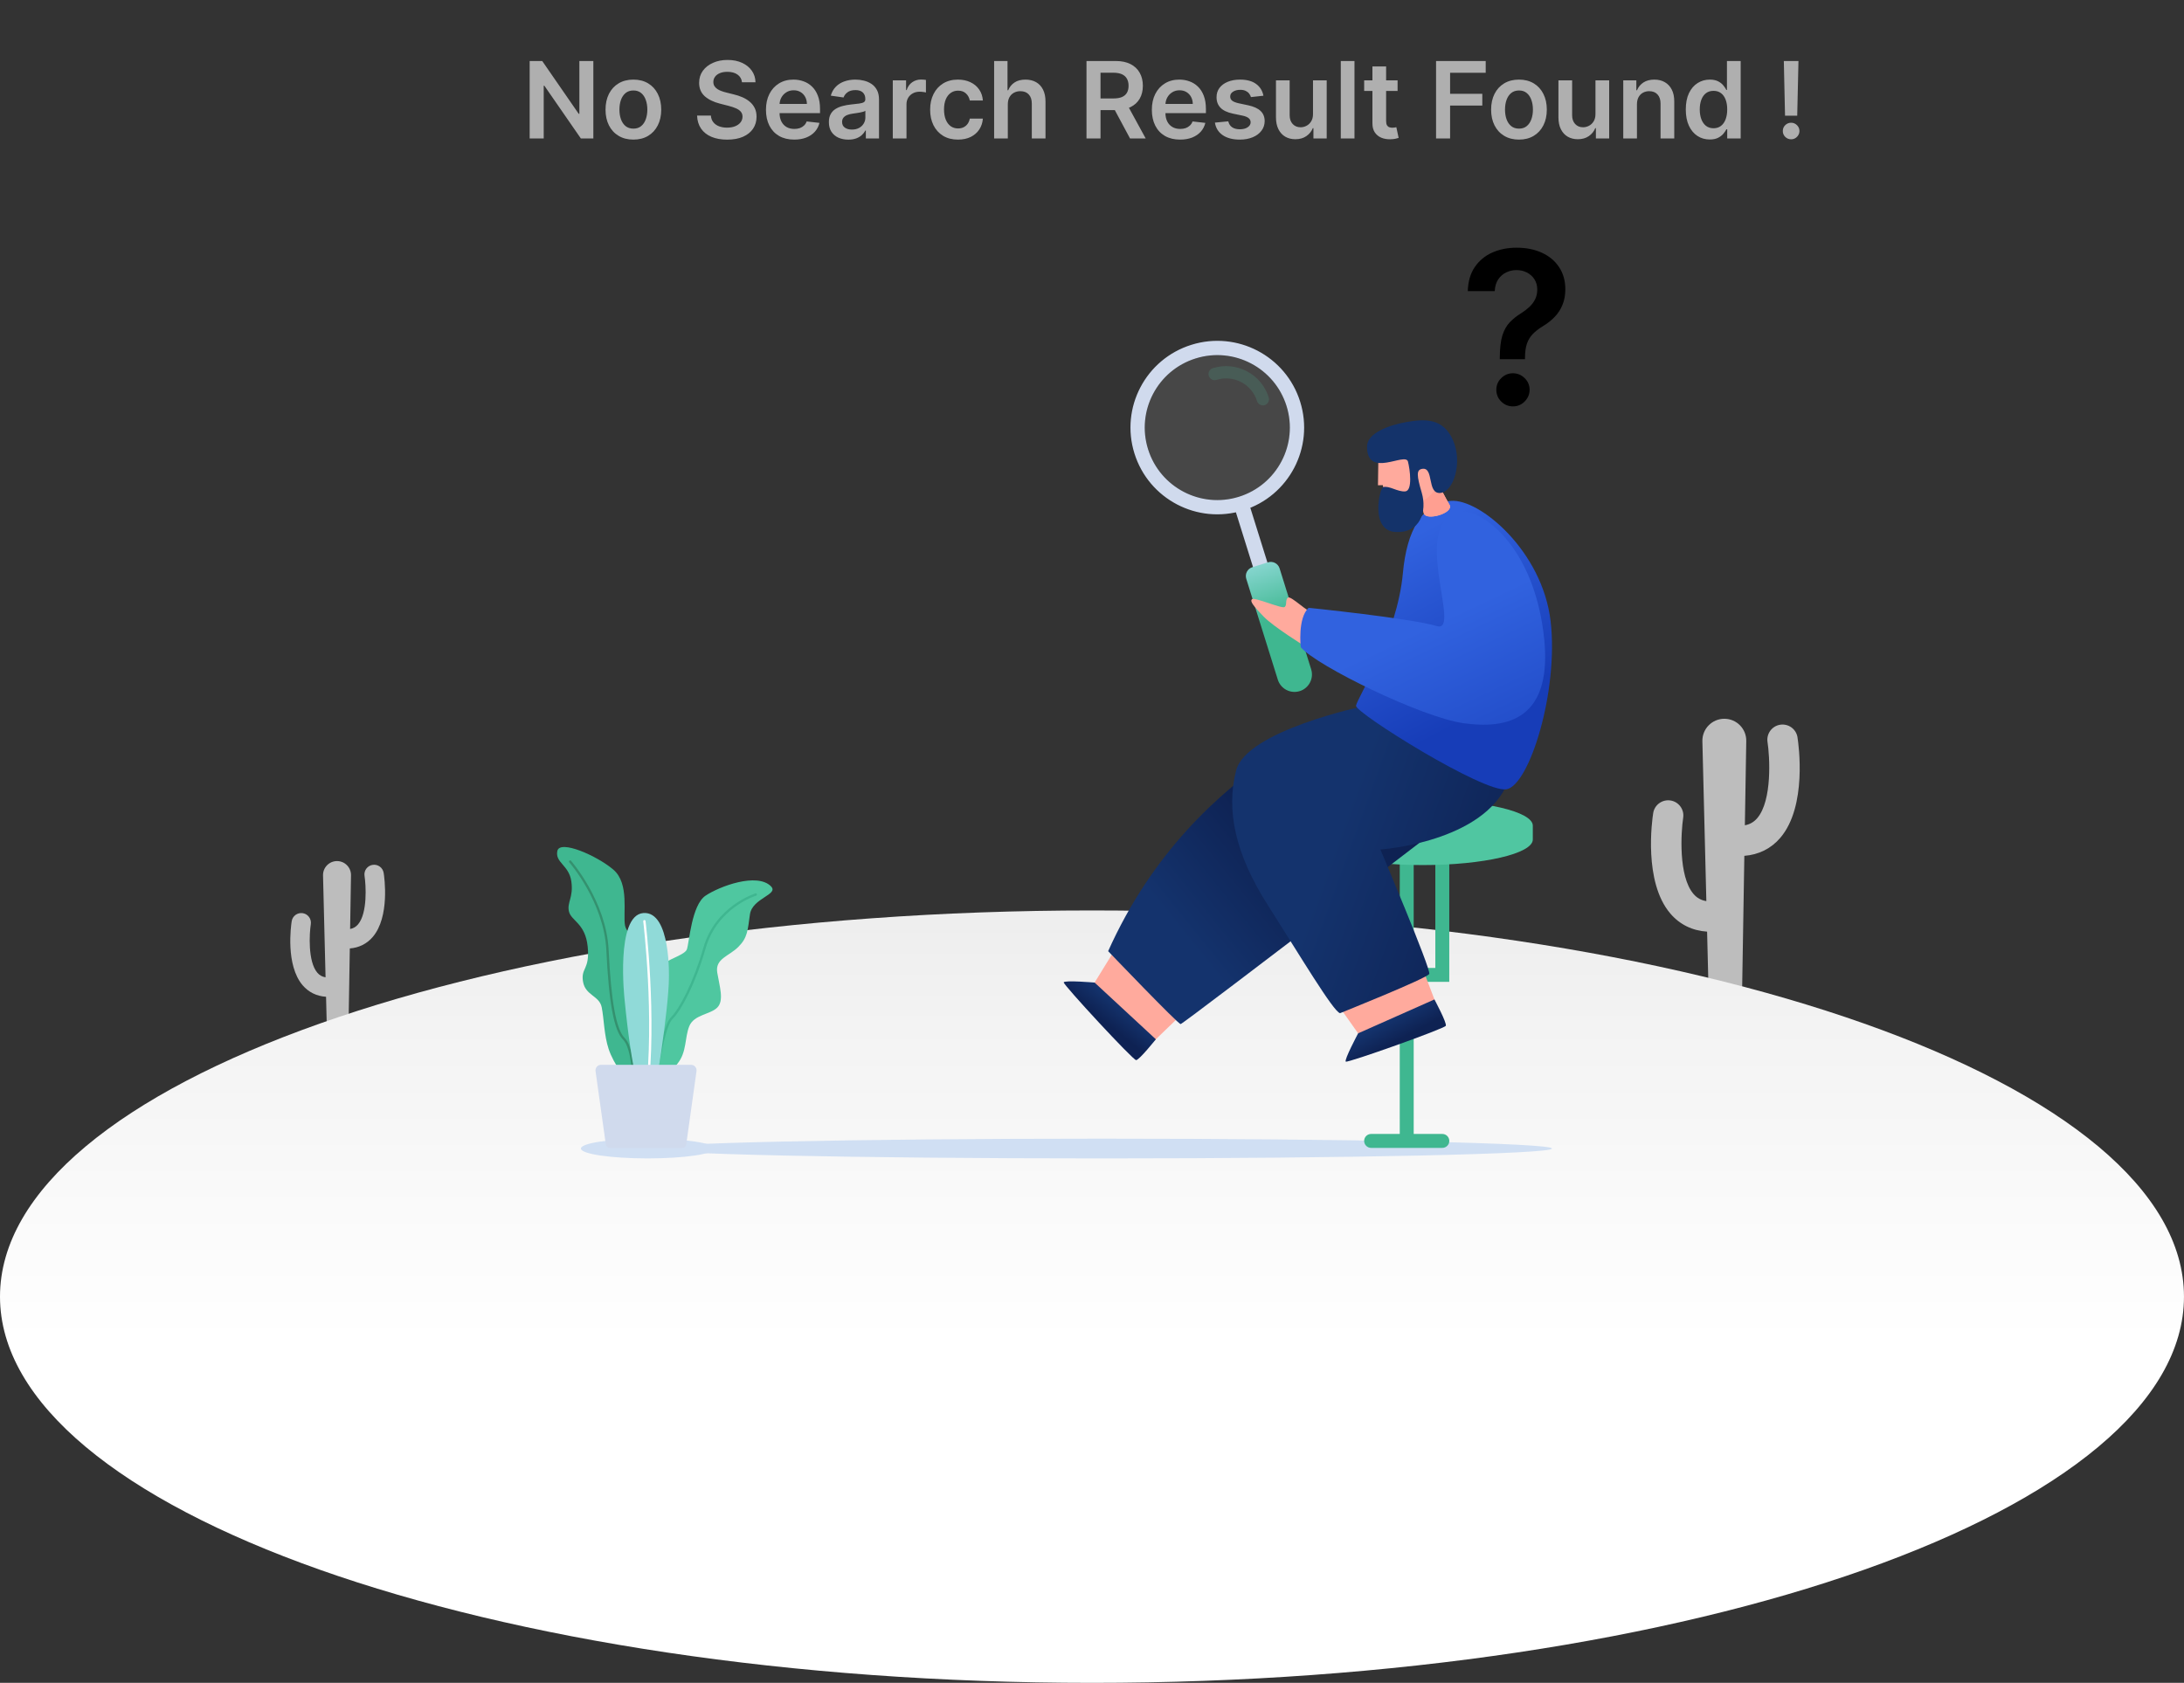 <svg width="205" height="158" viewBox="0 0 205 158" fill="none" xmlns="http://www.w3.org/2000/svg">
<rect x="0" y="0" width="205" height="158" fill="#333333" stroke="none"/>
<path d="M55.694 5.727V13H54.522L51.095 8.046H51.035V13H49.717V5.727H50.896L54.32 10.685H54.383V5.727H55.694ZM59.452 13.107C58.919 13.107 58.458 12.989 58.067 12.755C57.676 12.521 57.373 12.193 57.158 11.771C56.945 11.35 56.838 10.857 56.838 10.294C56.838 9.731 56.945 9.237 57.158 8.813C57.373 8.389 57.676 8.06 58.067 7.826C58.458 7.592 58.919 7.474 59.452 7.474C59.985 7.474 60.446 7.592 60.837 7.826C61.227 8.06 61.529 8.389 61.742 8.813C61.958 9.237 62.066 9.731 62.066 10.294C62.066 10.857 61.958 11.35 61.742 11.771C61.529 12.193 61.227 12.521 60.837 12.755C60.446 12.989 59.985 13.107 59.452 13.107ZM59.459 12.077C59.748 12.077 59.989 11.997 60.183 11.839C60.377 11.678 60.522 11.462 60.617 11.193C60.714 10.923 60.762 10.622 60.762 10.29C60.762 9.957 60.714 9.655 60.617 9.385C60.522 9.113 60.377 8.896 60.183 8.735C59.989 8.574 59.748 8.494 59.459 8.494C59.163 8.494 58.917 8.574 58.72 8.735C58.526 8.896 58.381 9.113 58.284 9.385C58.189 9.655 58.142 9.957 58.142 10.29C58.142 10.622 58.189 10.923 58.284 11.193C58.381 11.462 58.526 11.678 58.72 11.839C58.917 11.997 59.163 12.077 59.459 12.077ZM69.646 7.727C69.613 7.416 69.474 7.175 69.227 7.002C68.983 6.829 68.666 6.743 68.276 6.743C68.001 6.743 67.765 6.784 67.569 6.867C67.372 6.95 67.222 7.062 67.118 7.205C67.014 7.347 66.96 7.509 66.958 7.691C66.958 7.843 66.992 7.974 67.061 8.085C67.132 8.197 67.228 8.291 67.349 8.369C67.469 8.445 67.603 8.509 67.75 8.561C67.897 8.613 68.045 8.657 68.194 8.692L68.876 8.863C69.15 8.927 69.414 9.013 69.668 9.122C69.923 9.231 70.152 9.368 70.353 9.534C70.557 9.7 70.718 9.9 70.836 10.134C70.954 10.369 71.013 10.643 71.013 10.958C71.013 11.384 70.905 11.759 70.687 12.084C70.469 12.406 70.154 12.658 69.742 12.84C69.333 13.02 68.837 13.11 68.254 13.11C67.688 13.11 67.197 13.023 66.781 12.847C66.366 12.672 66.042 12.416 65.808 12.08C65.576 11.744 65.45 11.335 65.431 10.852H66.727C66.746 11.105 66.824 11.316 66.962 11.484C67.099 11.652 67.278 11.777 67.498 11.86C67.72 11.943 67.969 11.984 68.244 11.984C68.53 11.984 68.781 11.942 68.996 11.857C69.214 11.769 69.385 11.648 69.508 11.494C69.631 11.338 69.694 11.156 69.696 10.947C69.694 10.758 69.638 10.602 69.529 10.479C69.42 10.353 69.267 10.249 69.071 10.166C68.877 10.081 68.65 10.005 68.389 9.939L67.562 9.726C66.963 9.572 66.489 9.339 66.141 9.026C65.796 8.711 65.623 8.294 65.623 7.773C65.623 7.344 65.739 6.969 65.971 6.647C66.205 6.325 66.524 6.075 66.926 5.898C67.329 5.718 67.784 5.628 68.293 5.628C68.809 5.628 69.262 5.718 69.65 5.898C70.04 6.075 70.347 6.323 70.57 6.64C70.792 6.955 70.907 7.317 70.914 7.727H69.646ZM74.546 13.107C73.999 13.107 73.527 12.993 73.129 12.766C72.734 12.536 72.43 12.212 72.216 11.793C72.003 11.371 71.897 10.875 71.897 10.305C71.897 9.744 72.003 9.251 72.216 8.827C72.432 8.401 72.733 8.07 73.118 7.833C73.504 7.594 73.958 7.474 74.478 7.474C74.815 7.474 75.132 7.529 75.43 7.638C75.731 7.744 75.996 7.91 76.226 8.135C76.458 8.36 76.64 8.646 76.772 8.994C76.905 9.34 76.971 9.752 76.971 10.23V10.624H72.501V9.758H75.739C75.737 9.512 75.683 9.293 75.579 9.101C75.475 8.907 75.33 8.754 75.143 8.643C74.958 8.531 74.743 8.476 74.496 8.476C74.234 8.476 74.003 8.54 73.804 8.668C73.605 8.793 73.45 8.959 73.339 9.165C73.23 9.368 73.174 9.592 73.172 9.836V10.592C73.172 10.91 73.23 11.182 73.346 11.409C73.462 11.634 73.624 11.807 73.832 11.928C74.04 12.046 74.284 12.105 74.564 12.105C74.751 12.105 74.92 12.079 75.072 12.027C75.223 11.973 75.355 11.893 75.466 11.789C75.577 11.685 75.661 11.556 75.718 11.402L76.918 11.537C76.842 11.854 76.698 12.131 76.485 12.368C76.274 12.602 76.004 12.785 75.675 12.915C75.346 13.043 74.97 13.107 74.546 13.107ZM79.629 13.11C79.283 13.11 78.972 13.049 78.695 12.925C78.42 12.8 78.202 12.615 78.041 12.371C77.883 12.128 77.803 11.827 77.803 11.47C77.803 11.162 77.86 10.907 77.974 10.706C78.087 10.505 78.242 10.344 78.439 10.223C78.635 10.102 78.857 10.011 79.103 9.95C79.352 9.886 79.608 9.839 79.874 9.811C80.193 9.778 80.452 9.748 80.651 9.722C80.85 9.694 80.995 9.651 81.085 9.594C81.177 9.535 81.223 9.444 81.223 9.321V9.3C81.223 9.032 81.144 8.825 80.985 8.678C80.826 8.531 80.598 8.458 80.3 8.458C79.985 8.458 79.735 8.527 79.55 8.664C79.368 8.801 79.245 8.964 79.181 9.151L77.981 8.98C78.076 8.649 78.232 8.372 78.45 8.149C78.667 7.924 78.934 7.756 79.249 7.645C79.563 7.531 79.912 7.474 80.293 7.474C80.555 7.474 80.817 7.505 81.077 7.567C81.338 7.628 81.576 7.73 81.791 7.872C82.007 8.012 82.18 8.202 82.31 8.444C82.442 8.685 82.508 8.987 82.508 9.349V13H81.273V12.251H81.23C81.152 12.402 81.042 12.544 80.9 12.677C80.76 12.807 80.584 12.912 80.371 12.993C80.16 13.071 79.913 13.11 79.629 13.11ZM79.962 12.165C80.22 12.165 80.444 12.115 80.633 12.013C80.823 11.909 80.969 11.771 81.07 11.601C81.174 11.43 81.227 11.245 81.227 11.043V10.401C81.186 10.434 81.118 10.464 81.021 10.493C80.926 10.521 80.819 10.546 80.701 10.568C80.583 10.589 80.465 10.608 80.349 10.624C80.233 10.641 80.133 10.655 80.048 10.667C79.856 10.693 79.684 10.736 79.533 10.795C79.381 10.854 79.262 10.937 79.174 11.043C79.086 11.148 79.043 11.282 79.043 11.448C79.043 11.685 79.129 11.864 79.302 11.984C79.475 12.105 79.695 12.165 79.962 12.165ZM83.801 13V7.545H85.048V8.455H85.104C85.204 8.14 85.374 7.897 85.616 7.727C85.86 7.554 86.138 7.467 86.45 7.467C86.521 7.467 86.601 7.471 86.688 7.478C86.778 7.483 86.853 7.491 86.912 7.503V8.685C86.858 8.666 86.771 8.65 86.653 8.636C86.537 8.619 86.424 8.611 86.315 8.611C86.081 8.611 85.87 8.662 85.683 8.763C85.499 8.863 85.353 9.001 85.246 9.179C85.14 9.357 85.087 9.561 85.087 9.793V13H83.801ZM89.921 13.107C89.376 13.107 88.909 12.987 88.518 12.748C88.13 12.509 87.83 12.178 87.62 11.757C87.411 11.333 87.307 10.846 87.307 10.294C87.307 9.74 87.413 9.251 87.627 8.827C87.84 8.401 88.14 8.07 88.529 7.833C88.919 7.594 89.381 7.474 89.913 7.474C90.356 7.474 90.748 7.556 91.089 7.719C91.432 7.88 91.706 8.109 91.909 8.405C92.113 8.698 92.229 9.042 92.257 9.435H91.029C90.979 9.172 90.861 8.953 90.674 8.778C90.489 8.6 90.241 8.511 89.931 8.511C89.668 8.511 89.438 8.582 89.239 8.724C89.04 8.864 88.885 9.065 88.774 9.328C88.665 9.591 88.61 9.906 88.61 10.273C88.61 10.644 88.665 10.964 88.774 11.232C88.882 11.497 89.035 11.701 89.232 11.846C89.431 11.988 89.664 12.059 89.931 12.059C90.121 12.059 90.29 12.023 90.439 11.952C90.591 11.879 90.717 11.774 90.819 11.636C90.921 11.499 90.991 11.332 91.029 11.136H92.257C92.227 11.521 92.113 11.864 91.916 12.162C91.72 12.458 91.452 12.69 91.114 12.858C90.775 13.024 90.377 13.107 89.921 13.107ZM94.598 9.804V13H93.313V5.727H94.57V8.472H94.634C94.762 8.165 94.959 7.922 95.227 7.744C95.497 7.564 95.84 7.474 96.257 7.474C96.635 7.474 96.966 7.554 97.248 7.712C97.529 7.871 97.747 8.103 97.901 8.408C98.057 8.714 98.135 9.087 98.135 9.527V13H96.85V9.726C96.85 9.359 96.755 9.074 96.566 8.87C96.379 8.664 96.116 8.561 95.777 8.561C95.55 8.561 95.347 8.611 95.166 8.71C94.989 8.807 94.849 8.948 94.748 9.133C94.648 9.317 94.598 9.541 94.598 9.804ZM101.983 13V5.727H104.71C105.269 5.727 105.738 5.824 106.116 6.018C106.498 6.213 106.785 6.485 106.979 6.835C107.176 7.183 107.274 7.589 107.274 8.053C107.274 8.52 107.175 8.924 106.976 9.268C106.779 9.609 106.489 9.873 106.106 10.06C105.722 10.244 105.251 10.337 104.692 10.337H102.75V9.243H104.515C104.842 9.243 105.109 9.198 105.317 9.108C105.526 9.016 105.68 8.882 105.779 8.707C105.881 8.529 105.932 8.311 105.932 8.053C105.932 7.795 105.881 7.575 105.779 7.393C105.677 7.208 105.522 7.068 105.314 6.974C105.106 6.877 104.837 6.828 104.508 6.828H103.3V13H101.983ZM105.74 9.705L107.54 13H106.07L104.302 9.705H105.74ZM110.767 13.107C110.22 13.107 109.748 12.993 109.35 12.766C108.954 12.536 108.65 12.212 108.437 11.793C108.224 11.371 108.118 10.875 108.118 10.305C108.118 9.744 108.224 9.251 108.437 8.827C108.653 8.401 108.953 8.07 109.339 7.833C109.725 7.594 110.178 7.474 110.699 7.474C111.035 7.474 111.353 7.529 111.651 7.638C111.952 7.744 112.217 7.91 112.446 8.135C112.678 8.36 112.861 8.646 112.993 8.994C113.126 9.34 113.192 9.752 113.192 10.23V10.624H108.721V9.758H111.96C111.958 9.512 111.904 9.293 111.8 9.101C111.696 8.907 111.55 8.754 111.363 8.643C111.179 8.531 110.963 8.476 110.717 8.476C110.454 8.476 110.223 8.54 110.025 8.668C109.826 8.793 109.671 8.959 109.559 9.165C109.45 9.368 109.395 9.592 109.392 9.836V10.592C109.392 10.91 109.45 11.182 109.566 11.409C109.682 11.634 109.845 11.807 110.053 11.928C110.261 12.046 110.505 12.105 110.784 12.105C110.971 12.105 111.141 12.079 111.292 12.027C111.444 11.973 111.575 11.893 111.686 11.789C111.798 11.685 111.882 11.556 111.939 11.402L113.139 11.537C113.063 11.854 112.919 12.131 112.706 12.368C112.495 12.602 112.225 12.785 111.896 12.915C111.567 13.043 111.19 13.107 110.767 13.107ZM118.591 8.987L117.419 9.115C117.386 8.997 117.328 8.885 117.245 8.781C117.164 8.677 117.055 8.593 116.918 8.529C116.781 8.465 116.613 8.433 116.414 8.433C116.146 8.433 115.921 8.491 115.739 8.607C115.559 8.723 115.47 8.874 115.473 9.058C115.47 9.217 115.528 9.346 115.647 9.445C115.768 9.545 115.966 9.626 116.243 9.69L117.174 9.889C117.69 10.001 118.073 10.177 118.324 10.418C118.578 10.66 118.706 10.976 118.708 11.367C118.706 11.71 118.605 12.013 118.406 12.276C118.21 12.536 117.936 12.74 117.586 12.886C117.235 13.033 116.833 13.107 116.378 13.107C115.711 13.107 115.173 12.967 114.766 12.688C114.359 12.406 114.116 12.014 114.038 11.512L115.292 11.391C115.349 11.637 115.469 11.823 115.654 11.949C115.839 12.074 116.079 12.137 116.375 12.137C116.68 12.137 116.925 12.074 117.11 11.949C117.297 11.823 117.39 11.668 117.39 11.484C117.39 11.327 117.33 11.198 117.209 11.097C117.091 10.995 116.906 10.917 116.655 10.862L115.725 10.667C115.202 10.558 114.815 10.374 114.564 10.117C114.313 9.856 114.189 9.527 114.191 9.129C114.189 8.793 114.28 8.502 114.464 8.256C114.651 8.007 114.911 7.815 115.242 7.68C115.576 7.543 115.961 7.474 116.396 7.474C117.035 7.474 117.538 7.611 117.905 7.883C118.275 8.155 118.503 8.523 118.591 8.987ZM123.244 10.706V7.545H124.53V13H123.284V12.03H123.227C123.104 12.336 122.901 12.586 122.619 12.78C122.34 12.974 121.996 13.071 121.586 13.071C121.229 13.071 120.913 12.992 120.638 12.833C120.366 12.672 120.153 12.439 119.999 12.133C119.845 11.826 119.768 11.454 119.768 11.018V7.545H121.053V10.82C121.053 11.165 121.148 11.44 121.338 11.643C121.527 11.847 121.776 11.949 122.083 11.949C122.273 11.949 122.456 11.903 122.634 11.81C122.811 11.718 122.957 11.581 123.07 11.398C123.186 11.214 123.244 10.983 123.244 10.706ZM127.137 5.727V13H125.852V5.727H127.137ZM131.183 7.545V8.54H128.047V7.545H131.183ZM128.822 6.239H130.107V11.359C130.107 11.532 130.133 11.665 130.185 11.757C130.24 11.847 130.311 11.909 130.398 11.942C130.486 11.975 130.583 11.992 130.689 11.992C130.77 11.992 130.843 11.986 130.91 11.974C130.978 11.962 131.03 11.951 131.066 11.942L131.282 12.947C131.214 12.97 131.116 12.996 130.988 13.025C130.862 13.053 130.708 13.07 130.526 13.075C130.204 13.084 129.914 13.036 129.656 12.929C129.398 12.82 129.193 12.652 129.042 12.425C128.893 12.197 128.819 11.913 128.822 11.572V6.239ZM134.795 13V5.727H139.455V6.832H136.113V8.806H139.135V9.911H136.113V13H134.795ZM142.577 13.107C142.044 13.107 141.583 12.989 141.192 12.755C140.801 12.521 140.498 12.193 140.283 11.771C140.07 11.35 139.963 10.857 139.963 10.294C139.963 9.731 140.07 9.237 140.283 8.813C140.498 8.389 140.801 8.06 141.192 7.826C141.583 7.592 142.044 7.474 142.577 7.474C143.11 7.474 143.571 7.592 143.962 7.826C144.352 8.06 144.654 8.389 144.867 8.813C145.083 9.237 145.191 9.731 145.191 10.294C145.191 10.857 145.083 11.35 144.867 11.771C144.654 12.193 144.352 12.521 143.962 12.755C143.571 12.989 143.11 13.107 142.577 13.107ZM142.584 12.077C142.873 12.077 143.114 11.997 143.308 11.839C143.503 11.678 143.647 11.462 143.742 11.193C143.839 10.923 143.887 10.622 143.887 10.29C143.887 9.957 143.839 9.655 143.742 9.385C143.647 9.113 143.503 8.896 143.308 8.735C143.114 8.574 142.873 8.494 142.584 8.494C142.288 8.494 142.042 8.574 141.845 8.735C141.651 8.896 141.506 9.113 141.409 9.385C141.314 9.655 141.267 9.957 141.267 10.29C141.267 10.622 141.314 10.923 141.409 11.193C141.506 11.462 141.651 11.678 141.845 11.839C142.042 11.997 142.288 12.077 142.584 12.077ZM149.758 10.706V7.545H151.044V13H149.797V12.03H149.74C149.617 12.336 149.415 12.586 149.133 12.78C148.854 12.974 148.509 13.071 148.1 13.071C147.742 13.071 147.426 12.992 147.152 12.833C146.879 12.672 146.666 12.439 146.512 12.133C146.359 11.826 146.282 11.454 146.282 11.018V7.545H147.567V10.82C147.567 11.165 147.662 11.44 147.851 11.643C148.041 11.847 148.289 11.949 148.597 11.949C148.786 11.949 148.97 11.903 149.147 11.81C149.325 11.718 149.471 11.581 149.584 11.398C149.7 11.214 149.758 10.983 149.758 10.706ZM153.651 9.804V13H152.366V7.545H153.594V8.472H153.658C153.784 8.167 153.984 7.924 154.258 7.744C154.535 7.564 154.877 7.474 155.285 7.474C155.661 7.474 155.989 7.555 156.268 7.716C156.55 7.877 156.768 8.11 156.922 8.415C157.078 8.721 157.155 9.091 157.153 9.527V13H155.867V9.726C155.867 9.361 155.772 9.076 155.583 8.87C155.396 8.664 155.137 8.561 154.805 8.561C154.58 8.561 154.38 8.611 154.205 8.71C154.032 8.807 153.896 8.948 153.797 9.133C153.7 9.317 153.651 9.541 153.651 9.804ZM160.483 13.096C160.055 13.096 159.671 12.986 159.333 12.766C158.994 12.546 158.727 12.226 158.53 11.807C158.334 11.388 158.236 10.879 158.236 10.28C158.236 9.674 158.335 9.162 158.534 8.746C158.735 8.327 159.006 8.011 159.347 7.798C159.688 7.582 160.068 7.474 160.487 7.474C160.807 7.474 161.069 7.529 161.275 7.638C161.481 7.744 161.645 7.873 161.765 8.025C161.886 8.174 161.98 8.315 162.046 8.447H162.099V5.727H163.388V13H162.124V12.141H162.046C161.98 12.273 161.884 12.414 161.758 12.563C161.633 12.71 161.467 12.835 161.261 12.94C161.055 13.044 160.796 13.096 160.483 13.096ZM160.842 12.041C161.114 12.041 161.346 11.968 161.538 11.821C161.73 11.672 161.876 11.465 161.975 11.2C162.074 10.934 162.124 10.626 162.124 10.273C162.124 9.92 162.074 9.613 161.975 9.353C161.878 9.093 161.733 8.89 161.542 8.746C161.352 8.601 161.119 8.529 160.842 8.529C160.556 8.529 160.317 8.604 160.125 8.753C159.933 8.902 159.789 9.108 159.692 9.371C159.595 9.634 159.546 9.934 159.546 10.273C159.546 10.614 159.595 10.918 159.692 11.185C159.791 11.45 159.937 11.66 160.128 11.814C160.323 11.965 160.56 12.041 160.842 12.041ZM168.812 5.727L168.695 10.862H167.551L167.438 5.727H168.812ZM168.123 13.078C167.907 13.078 167.723 13.002 167.569 12.851C167.417 12.699 167.342 12.515 167.342 12.297C167.342 12.084 167.417 11.902 167.569 11.75C167.723 11.598 167.907 11.523 168.123 11.523C168.334 11.523 168.516 11.598 168.67 11.75C168.826 11.902 168.904 12.084 168.904 12.297C168.904 12.441 168.867 12.573 168.794 12.691C168.723 12.809 168.628 12.904 168.51 12.975C168.394 13.044 168.265 13.078 168.123 13.078Z" fill="#AFAFAF"/>
<g clip-path="url(#clip0_201_51)">
<path d="M168.723 69.23C168.602 68.454 167.874 67.922 167.095 68.043C166.319 68.165 165.787 68.894 165.908 69.67C166.113 70.996 166.372 75.149 164.938 76.82C164.628 77.181 164.252 77.398 163.781 77.484L163.912 69.575C163.931 68.425 163.005 67.484 161.853 67.484C160.7 67.484 159.765 68.437 159.793 69.593L160.166 84.604C159.672 84.525 159.282 84.308 158.961 83.933C157.526 82.262 157.788 78.109 157.99 76.783C158.112 76.007 157.58 75.277 156.803 75.156C156.024 75.035 155.297 75.566 155.176 76.342C155.073 76.995 154.25 82.812 156.794 85.781C157.669 86.801 158.853 87.382 160.236 87.47L160.397 94.005H163.506L163.732 80.353C165.085 80.248 166.242 79.672 167.102 78.668C169.647 75.697 168.823 69.882 168.721 69.23H168.723Z" fill="#BDBDBD"/>
<path d="M36.011 81.956C35.934 81.462 35.47 81.122 34.973 81.201C34.479 81.278 34.138 81.742 34.218 82.238C34.348 83.084 34.514 85.732 33.6 86.797C33.401 87.028 33.163 87.165 32.863 87.221L32.947 82.178C32.958 81.446 32.368 80.845 31.634 80.845C30.899 80.845 30.304 81.453 30.321 82.189L30.558 91.758C30.244 91.707 29.994 91.57 29.791 91.332C28.877 90.267 29.043 87.619 29.173 86.773C29.25 86.279 28.912 85.813 28.418 85.736C27.921 85.659 27.457 85.997 27.38 86.492C27.314 86.909 26.79 90.614 28.41 92.509C28.968 93.159 29.724 93.53 30.605 93.585L30.708 97.75H32.69L32.835 89.048C33.695 88.98 34.434 88.615 34.983 87.974C36.603 86.081 36.079 82.374 36.013 81.956H36.011Z" fill="#BDBDBD"/>
<path d="M102.499 158C159.107 158 204.998 141.766 204.998 121.74C204.998 101.714 159.107 85.48 102.499 85.48C45.89 85.48 0 101.714 0 121.74C0 141.766 45.89 158 102.499 158Z" fill="url(#paint0_linear_201_51)"/>
<path d="M145.677 107.834C145.677 108.347 126.756 108.762 103.415 108.762C80.075 108.762 61.154 108.347 61.154 107.834C61.154 107.321 80.075 106.906 103.415 106.906C126.756 106.906 145.677 107.321 145.677 107.834Z" fill="#D0DFF3"/>
<path d="M67.05 107.834C67.05 108.347 64.247 108.761 60.788 108.761C57.329 108.761 54.526 108.347 54.526 107.834C54.526 107.321 57.329 106.906 60.788 106.906C64.247 106.906 67.05 107.321 67.05 107.834Z" fill="#D0DFF3"/>
<path d="M52.313 79.903C52.094 80.998 53.409 81.218 53.628 82.749C53.847 84.282 53.19 84.72 53.409 85.594C53.628 86.468 54.944 86.689 55.163 88.878C55.382 91.066 54.505 90.849 54.724 92.161C54.944 93.474 56.259 93.476 56.478 94.569C56.697 95.662 56.697 97.195 57.136 98.51C57.574 99.824 58.89 101.793 59.545 101.793C60.2 101.793 61.954 98.072 61.518 96.976C61.082 95.881 60.422 95.662 60.422 94.788C60.422 93.914 61.299 91.723 61.08 90.19C60.86 88.656 58.89 87.999 58.67 86.906C58.451 85.813 59.109 82.965 57.574 81.651C56.04 80.337 52.534 78.805 52.315 79.898L52.313 79.903Z" fill="#3FB790"/>
<path d="M59.442 101.423C59.382 101.423 59.333 101.374 59.333 101.313C59.333 101.285 59.314 98.44 58.479 97.605C57.633 96.76 57.15 94.17 56.914 89.213C56.7 84.709 53.467 80.998 53.435 80.961C53.395 80.917 53.4 80.847 53.444 80.807C53.491 80.768 53.558 80.772 53.598 80.817C53.63 80.854 56.912 84.62 57.131 89.204C57.362 94.037 57.838 96.659 58.633 97.452C59.531 98.349 59.55 101.192 59.55 101.313C59.55 101.374 59.501 101.423 59.44 101.423H59.442Z" fill="#34916F"/>
<path d="M72.367 83.217C73.141 83.991 70.613 84.312 70.394 85.844C70.175 87.377 70.175 88.032 69.298 88.908C68.421 89.784 67.108 90.003 67.325 91.316C67.544 92.63 67.983 93.942 67.325 94.599C66.667 95.256 65.135 95.256 64.697 96.352C64.258 97.447 64.478 98.759 63.601 99.854C62.724 100.95 61.411 103.138 60.315 102.7C59.218 102.262 59.876 97.226 60.315 96.349C60.753 95.473 61.191 94.816 61.191 94.161C61.191 93.506 60.972 92.409 61.411 91.316C61.849 90.22 64.258 89.782 64.478 89.125C64.697 88.468 64.916 84.965 66.231 84.089C67.547 83.212 71.052 81.9 72.367 83.212V83.217Z" fill="#4FC7A0"/>
<path d="M60.657 102.327C60.639 102.327 60.618 102.322 60.602 102.311C60.55 102.28 60.534 102.213 60.564 102.162C60.574 102.148 61.45 100.682 61.637 99.941C61.684 99.75 61.742 99.461 61.809 99.125C62.052 97.909 62.418 96.072 62.98 95.51C63.799 94.692 65.105 92.192 66.019 88.99C67.148 85.044 70.875 83.891 70.914 83.879C70.973 83.863 71.033 83.895 71.05 83.954C71.066 84.012 71.033 84.072 70.977 84.089C70.94 84.1 67.325 85.224 66.231 89.05C65.305 92.287 63.974 94.83 63.136 95.666C62.621 96.182 62.248 98.053 62.024 99.169C61.956 99.507 61.898 99.799 61.849 99.994C61.656 100.768 60.79 102.215 60.753 102.276C60.732 102.311 60.697 102.329 60.66 102.329L60.657 102.327Z" fill="#3FB690"/>
<path d="M60.378 85.725C57.749 85.944 58.624 93.825 58.624 93.825C59.281 100.612 60.158 103.679 60.814 103.898C61.471 104.117 62.787 94.264 62.787 91.856C62.787 91.856 63.006 85.506 60.378 85.725V85.725Z" fill="#90DAD8"/>
<path d="M60.706 102.802C60.706 102.802 60.697 102.802 60.692 102.802C60.632 102.795 60.59 102.74 60.597 102.681C61.462 95.552 60.389 86.596 60.378 86.505C60.371 86.445 60.413 86.391 60.473 86.384C60.532 86.375 60.587 86.419 60.594 86.48C60.606 86.571 61.681 95.552 60.814 102.709C60.807 102.765 60.76 102.805 60.704 102.805L60.706 102.802Z" fill="white"/>
<path d="M63.971 107.785H57.304C57.08 107.785 56.893 107.65 56.868 107.47L55.9 100.563C55.855 100.253 56.098 99.973 56.413 99.973H64.865C65.18 99.973 65.42 100.251 65.378 100.563L64.41 107.47C64.384 107.65 64.198 107.785 63.974 107.785H63.971Z" fill="#D0DAED"/>
<path d="M128.701 106.464H131.387V80.707H132.696V90.88H134.727V80.707H136.035V92.187H132.696V106.464H135.382C135.744 106.464 136.038 106.757 136.038 107.119C136.038 107.48 135.744 107.773 135.382 107.773H128.701C128.339 107.773 128.045 107.48 128.045 107.119C128.045 106.757 128.339 106.464 128.701 106.464Z" fill="#3FB790"/>
<path d="M133.547 75.121C139.251 75.121 143.876 76.195 143.876 77.521V78.82C143.876 80.145 139.251 81.22 133.547 81.22C127.842 81.22 123.218 80.145 123.218 78.82V77.521C123.218 76.195 127.842 75.121 133.547 75.121Z" fill="#50C6A1"/>
<path opacity="0.1" d="M120.284 43.324C122.04 40.002 120.769 35.887 117.445 34.132C114.121 32.377 110.002 33.647 108.246 36.968C106.489 40.29 107.76 44.406 111.085 46.161C114.409 47.916 118.528 46.646 120.284 43.324Z" fill="white"/>
<path opacity="0.17" d="M118.542 38.062C118.297 38.062 118.068 37.903 117.991 37.656C117.749 36.883 117.222 36.249 116.501 35.873C115.783 35.498 114.96 35.424 114.185 35.666C113.882 35.761 113.558 35.591 113.462 35.288C113.367 34.986 113.537 34.661 113.84 34.566C114.908 34.233 116.044 34.335 117.035 34.855C118.026 35.375 118.756 36.249 119.09 37.316C119.185 37.619 119.015 37.943 118.712 38.038C118.654 38.057 118.598 38.064 118.539 38.064L118.542 38.062Z" fill="#50C6A1"/>
<path d="M111.832 32.373C107.536 33.713 105.141 38.281 106.484 42.574C107.825 46.866 112.396 49.26 116.692 47.917C120.988 46.577 123.383 42.01 122.04 37.717C120.699 33.424 116.128 31.031 111.832 32.373V32.373ZM116.291 46.64C112.702 47.761 108.884 45.762 107.762 42.175C106.641 38.588 108.642 34.773 112.231 33.652C115.82 32.531 119.638 34.531 120.76 38.118C121.881 41.704 119.88 45.519 116.291 46.64V46.64Z" fill="#D0DAED"/>
<path d="M117.29 47.449L115.936 47.872L117.863 54.034L119.216 53.611L117.29 47.449Z" fill="#D0DAED"/>
<path d="M121.996 64.888C121.13 65.158 120.212 64.676 119.941 63.813L116.979 54.342C116.837 53.883 117.091 53.396 117.551 53.254L119.02 52.795C119.479 52.653 119.967 52.907 120.109 53.366L123.071 62.837C123.341 63.702 122.859 64.62 121.996 64.89V64.888Z" fill="url(#paint1_linear_201_51)"/>
<path d="M122.567 60.726C122.567 60.726 119.517 58.847 118.595 57.873C117.674 56.901 117.287 56.459 117.523 56.253C117.758 56.048 120.335 57.181 120.582 56.99C120.83 56.799 120.613 56.323 120.893 56.109C121.172 55.895 122.833 57.605 123.227 57.477C123.621 57.346 123.022 60.423 122.562 60.726H122.567Z" fill="#FFAA9D"/>
<path d="M110.403 95.73L108.166 97.892L102.499 92.651L104.365 89.621L110.403 95.73Z" fill="#FFAA9D"/>
<path d="M108.495 97.575C108.495 97.575 106.935 99.528 106.641 99.533C106.347 99.537 99.805 92.462 99.847 92.236C99.889 92.008 102.746 92.252 102.746 92.252L108.495 97.578V97.575Z" fill="url(#paint2_linear_201_51)"/>
<path d="M104.017 89.304C104.017 89.304 110.568 96.149 110.82 96.149C111.072 96.149 142.337 72.161 142.337 72.161L129.083 66.286C129.083 66.286 112.254 70.91 104.015 89.304H104.017Z" fill="url(#paint3_linear_201_51)"/>
<path d="M133.696 91.355L134.804 94.261L127.752 97.405L125.699 94.499L133.696 91.355Z" fill="#FFAA9D"/>
<path d="M128.052 66.286C128.052 66.286 116.986 68.593 116.028 72.336C115.069 76.079 115.941 80.171 118.99 84.96C122.04 89.749 125.14 94.958 125.779 95.126C125.779 95.126 133.971 91.847 134.158 91.437C134.342 91.029 129.571 79.756 129.571 79.756C129.571 79.756 139.298 79.111 141.567 73.38L128.052 66.284V66.286Z" fill="url(#paint4_linear_201_51)"/>
<path d="M127.28 66.254C127.18 66.906 139.265 74.471 141.406 74.105C143.545 73.739 146.313 64.916 145.548 58.328C144.783 51.739 138.878 46.796 136.185 47.027C133.491 47.258 132.05 49.779 131.684 53.792C131.147 59.677 127.395 65.526 127.283 66.254H127.28Z" fill="url(#paint5_linear_201_51)"/>
<path d="M137.388 48.041C138.813 47.917 143.715 50.791 144.86 59.264C146.005 67.74 141.322 68.451 137.388 67.903C133.451 67.356 123.549 62.499 122.096 60.765C122.096 60.765 121.784 58.034 122.835 57.067C122.835 57.067 132.388 58.039 134.869 58.782C137.351 59.525 131.984 48.509 137.386 48.041H137.388Z" fill="url(#paint6_linear_201_51)"/>
<path d="M134.641 93.835C134.641 93.835 135.823 96.037 135.711 96.308C135.599 96.578 126.515 99.803 126.324 99.675C126.133 99.547 127.481 97.018 127.481 97.018L134.643 93.835H134.641Z" fill="url(#paint7_linear_201_51)"/>
<path d="M129.386 42.534L129.342 45.563L129.794 45.549C129.794 45.549 130.158 48.057 131.928 47.661C132.437 47.547 133.088 47.118 133.274 47.202C133.496 47.304 133.591 47.989 133.643 48.188C133.836 48.947 136.492 48.181 136.063 47.402C135.655 46.663 135.044 45.657 135.172 45.375C135.623 44.398 135.751 41.974 133.309 41.163C131.364 40.518 129.41 41.497 129.389 42.534H129.386Z" fill="#FFAA9D"/>
<path d="M136.061 47.402C135.653 46.663 135.042 45.657 135.17 45.375C135.17 45.375 134.144 46.952 133.197 47.19C133.197 47.19 133.195 47.19 133.193 47.19C133.223 47.19 133.251 47.19 133.272 47.199C133.493 47.302 133.589 47.987 133.64 48.185C133.834 48.945 136.49 48.178 136.061 47.4V47.402Z" fill="#FF9F91"/>
<path d="M133.486 44.021C134.627 43.825 133.918 46.367 135.177 46.284C136.437 46.2 137.311 43.452 136.388 41.334C135.464 39.215 133.708 39.332 132.036 39.621C130.364 39.91 128.311 40.665 128.314 41.93C128.316 44.974 131.919 42.42 132.157 43.336C132.341 44.044 132.623 46.09 131.891 46.137C131.157 46.183 130.41 45.58 129.83 45.734C129.496 45.822 128.577 49.814 130.977 49.947C133.353 50.08 133.953 47.985 133.454 46.272C132.978 44.645 132.929 44.116 133.486 44.021Z" fill="#14336A"/>
</g>
<path d="M140.778 33.724V33.54C140.783 32.683 140.864 32.001 141.02 31.494C141.181 30.988 141.408 30.581 141.702 30.273C141.995 29.96 142.353 29.674 142.774 29.413C143.063 29.233 143.321 29.037 143.548 28.824C143.78 28.606 143.963 28.365 144.095 28.099C144.228 27.829 144.294 27.529 144.294 27.197C144.294 26.823 144.206 26.499 144.031 26.224C143.856 25.95 143.619 25.737 143.321 25.585C143.027 25.434 142.698 25.358 142.334 25.358C141.998 25.358 141.678 25.431 141.375 25.578C141.077 25.72 140.828 25.938 140.629 26.232C140.435 26.52 140.326 26.887 140.303 27.332H137.774C137.798 26.433 138.016 25.68 138.428 25.074C138.844 24.468 139.393 24.013 140.075 23.71C140.762 23.407 141.519 23.256 142.348 23.256C143.252 23.256 144.048 23.414 144.734 23.732C145.426 24.049 145.963 24.501 146.347 25.088C146.735 25.671 146.929 26.362 146.929 27.162C146.929 27.702 146.841 28.185 146.666 28.611C146.496 29.037 146.252 29.416 145.935 29.747C145.617 30.079 145.241 30.375 144.805 30.635C144.422 30.872 144.107 31.118 143.861 31.374C143.619 31.629 143.439 31.93 143.321 32.276C143.207 32.617 143.148 33.038 143.143 33.54V33.724H140.778ZM142.014 38.156C141.588 38.156 141.221 38.005 140.913 37.702C140.606 37.399 140.452 37.029 140.452 36.594C140.452 36.168 140.606 35.803 140.913 35.5C141.221 35.197 141.588 35.045 142.014 35.045C142.436 35.045 142.8 35.197 143.108 35.5C143.42 35.803 143.577 36.168 143.577 36.594C143.577 36.883 143.503 37.145 143.357 37.382C143.214 37.619 143.025 37.808 142.788 37.95C142.556 38.088 142.298 38.156 142.014 38.156Z" fill="black"/>
<defs>
<linearGradient id="paint0_linear_201_51" x1="102.499" y1="69.045" x2="102.499" y2="125.984" gradientUnits="userSpaceOnUse">
<stop stop-color="#E5E5E5"/>
<stop offset="0.48" stop-color="#F3F3F3"/>
<stop offset="1" stop-color="white"/>
</linearGradient>
<linearGradient id="paint1_linear_201_51" x1="118.049" y1="52.252" x2="119.863" y2="58.063" gradientUnits="userSpaceOnUse">
<stop stop-color="#90DAD8"/>
<stop offset="1" stop-color="#3FB790"/>
</linearGradient>
<linearGradient id="paint2_linear_201_51" x1="104.819" y1="94.083" x2="103.415" y2="95.837" gradientUnits="userSpaceOnUse">
<stop stop-color="#14336D"/>
<stop offset="0.97" stop-color="#0E2253"/>
</linearGradient>
<linearGradient id="paint3_linear_201_51" x1="110.902" y1="87.573" x2="120.712" y2="79.665" gradientUnits="userSpaceOnUse">
<stop stop-color="#14336D"/>
<stop offset="0.97" stop-color="#0E2253"/>
</linearGradient>
<linearGradient id="paint4_linear_201_51" x1="124.967" y1="80.001" x2="142.192" y2="86.252" gradientUnits="userSpaceOnUse">
<stop stop-color="#14336D"/>
<stop offset="0.97" stop-color="#0E2253"/>
</linearGradient>
<linearGradient id="paint5_linear_201_51" x1="130.972" y1="51.152" x2="139.629" y2="67.373" gradientUnits="userSpaceOnUse">
<stop stop-color="#3162DF"/>
<stop offset="0.96" stop-color="#173DB8"/>
</linearGradient>
<linearGradient id="paint6_linear_201_51" x1="133.542" y1="58.994" x2="143.379" y2="79.75" gradientUnits="userSpaceOnUse">
<stop stop-color="#3162DF"/>
<stop offset="0.96" stop-color="#173DB8"/>
</linearGradient>
<linearGradient id="paint7_linear_201_51" x1="130.011" y1="95.879" x2="131.069" y2="97.86" gradientUnits="userSpaceOnUse">
<stop stop-color="#14336D"/>
<stop offset="0.97" stop-color="#0E2253"/>
</linearGradient>
<clipPath id="clip0_201_51">
<rect width="205" height="126" fill="white" transform="translate(0 32)"/>
</clipPath>
</defs>
</svg>
